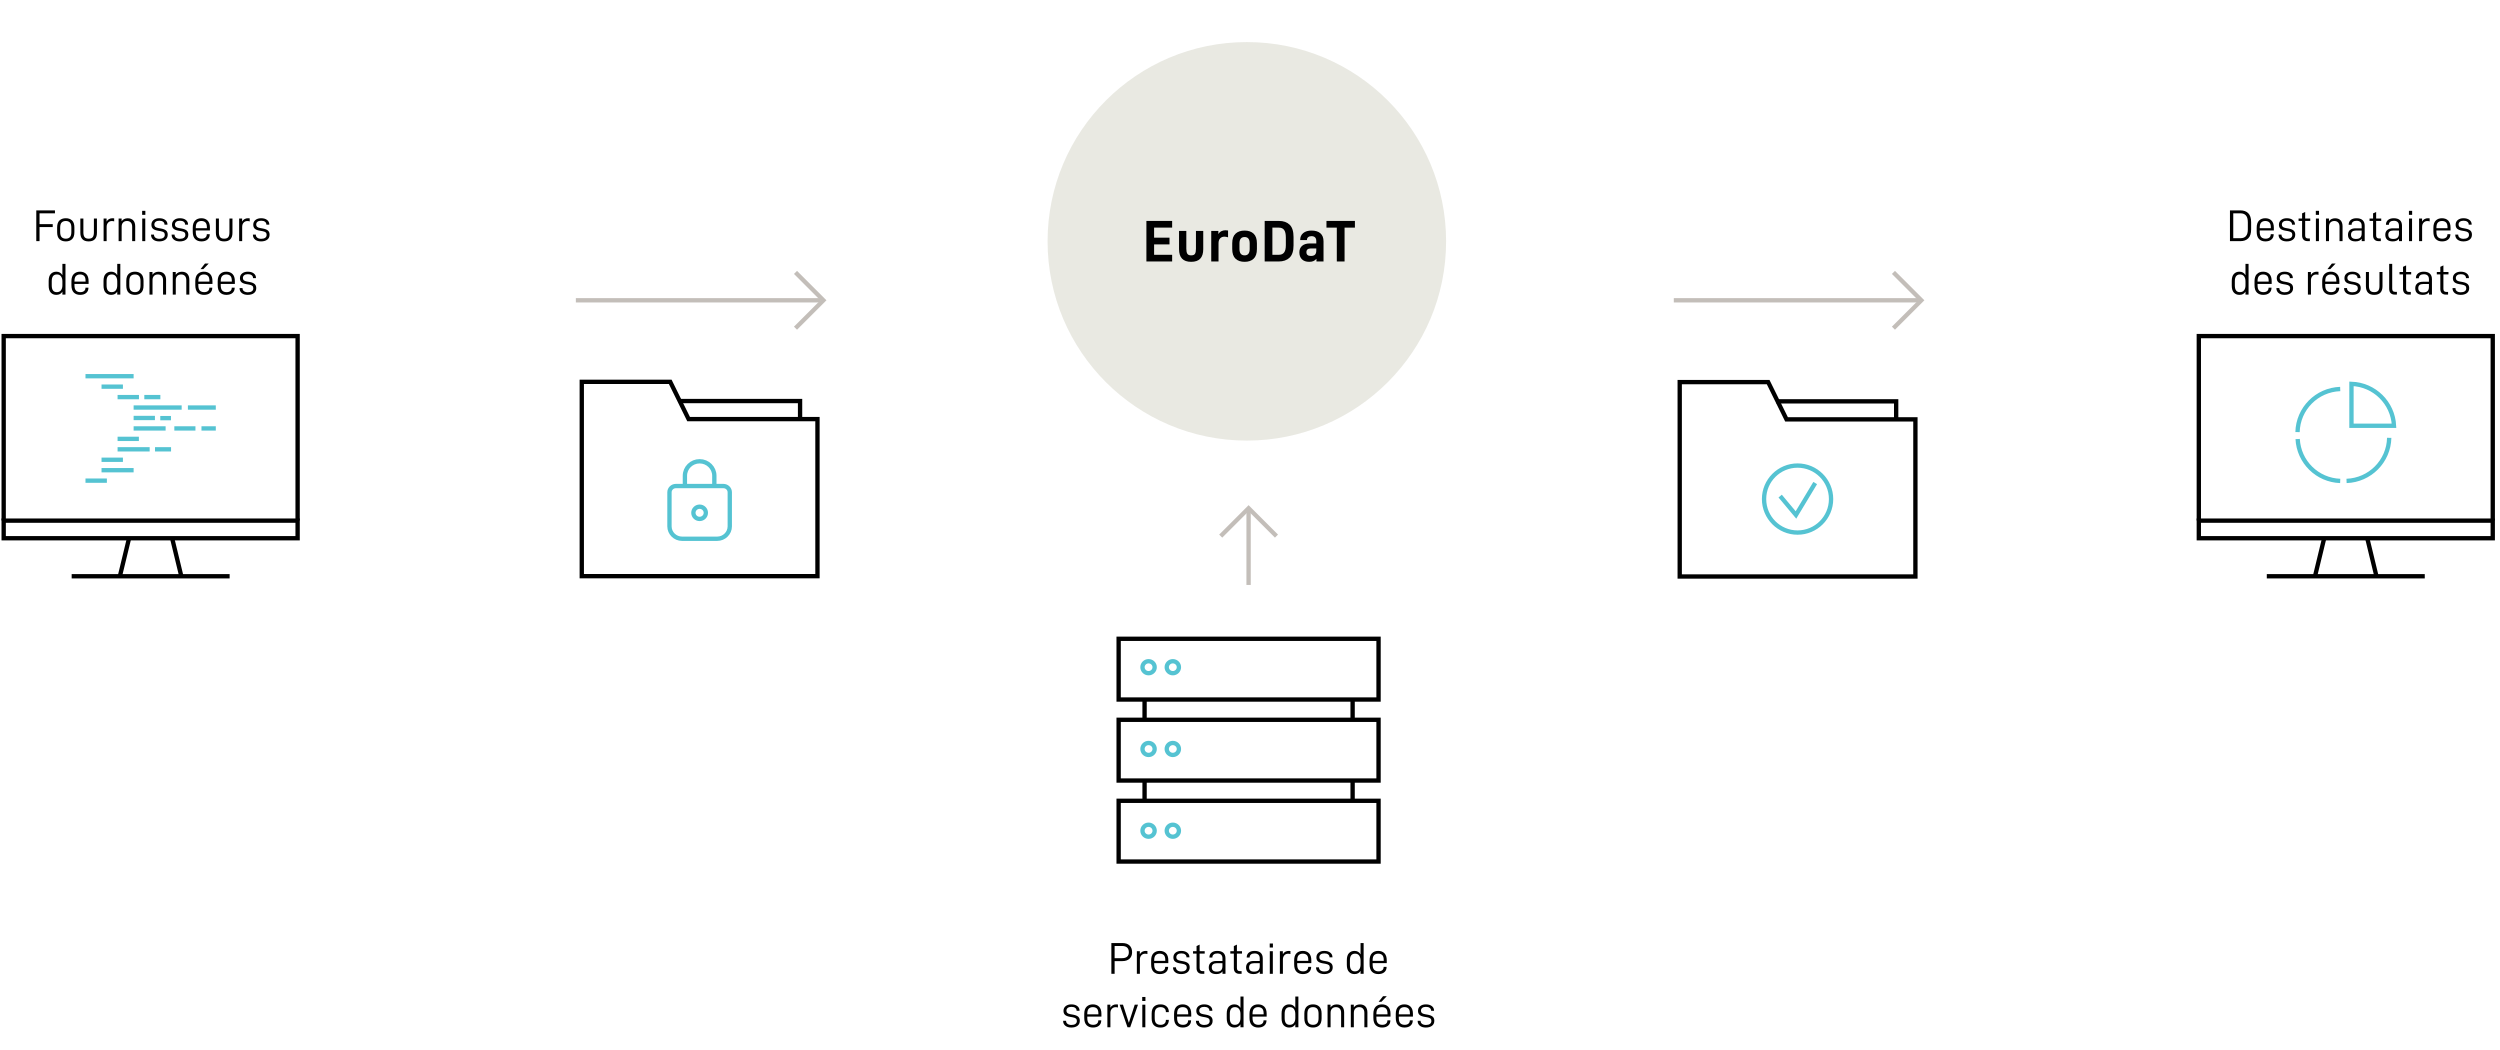 <?xml version="1.0" encoding="UTF-8"?>
<svg xmlns="http://www.w3.org/2000/svg" xmlns:xlink="http://www.w3.org/1999/xlink" version="1.1" id="Ebene_1" x="0px" y="0px" viewBox="0 0 1010 424" style="enable-background:new 0 0 1010 424;" xml:space="preserve">
<style type="text/css">
	.st0{fill:none;stroke:#000000;stroke-width:1.75;stroke-miterlimit:10;}
	.st1{fill:none;stroke:#00394F;stroke-width:1.75;stroke-miterlimit:10;}
	.st2{fill-rule:evenodd;clip-rule:evenodd;fill:none;stroke:#55C3D2;stroke-width:1.75;stroke-miterlimit:10;}
	.st3{fill:none;}
	.st4{fill:none;stroke:#55C3D2;stroke-width:1.75;stroke-miterlimit:10;}
	.st5{fill:none;stroke:#C3BEB9;stroke-width:1.75;stroke-miterlimit:10;}
	.st6{fill:#E9E9E2;}
</style>
<g>
	<g>
		<g>
			<g>
				<polyline class="st0" points="1.487,210.287 1.487,135.779 120.236,135.779 120.236,210.287     "></polyline>
				<rect x="1.487" y="210.339" class="st0" width="118.749" height="7.109"></rect>
				<line class="st0" x1="28.953" y1="232.81" x2="92.77" y2="232.81"></line>
				<line class="st0" x1="48.474" y1="232.613" x2="52.094" y2="217.634"></line>
				<line class="st0" x1="69.59" y1="217.634" x2="73.209" y2="232.613"></line>
			</g>
			<g>
				<g>
					<g>
						<path class="st1" d="M56.769,177.722"></path>
					</g>
				</g>
				<path class="st1" d="M59.867,171.62"></path>
			</g>
		</g>
		<g>
			<g>
				<line class="st2" x1="53.982" y1="151.988" x2="34.538" y2="151.988"></line>
				<line class="st2" x1="49.661" y1="156.207" x2="41.019" y2="156.207"></line>
				<line class="st2" x1="56.143" y1="160.427" x2="47.501" y2="160.427"></line>
				<line class="st2" x1="64.785" y1="160.427" x2="58.303" y2="160.427"></line>
				<line class="st2" x1="73.392" y1="164.646" x2="53.982" y2="164.646"></line>
				<line class="st2" x1="87.185" y1="164.646" x2="75.913" y2="164.646"></line>
				<line class="st2" x1="62.59" y1="168.866" x2="53.982" y2="168.866"></line>
				<line class="st2" x1="69.071" y1="168.924" x2="64.75" y2="168.924"></line>
				<line class="st2" x1="66.911" y1="173.085" x2="53.982" y2="173.085"></line>
				<line class="st2" x1="78.961" y1="173.085" x2="70.43" y2="173.085"></line>
				<line class="st2" x1="87.185" y1="173.085" x2="81.396" y2="173.085"></line>
				<line class="st2" x1="56.108" y1="177.304" x2="47.501" y2="177.304"></line>
				<line class="st2" x1="60.464" y1="181.524" x2="47.501" y2="181.524"></line>
				<line class="st2" x1="69.106" y1="181.524" x2="62.624" y2="181.524"></line>
				<line class="st2" x1="49.661" y1="185.743" x2="41.019" y2="185.743"></line>
				<line class="st2" x1="43.18" y1="194.182" x2="34.538" y2="194.182"></line>
				<line class="st2" x1="53.982" y1="189.962" x2="41.019" y2="189.962"></line>
			</g>
		</g>
	</g>
	<g>
		<rect x="2.862" y="85" class="st3" width="117.138" height="51"></rect>
		<path d="M15.974,90.542h5.33v1.188h-5.33v5.689h-1.314V84.996h7.544v1.188h-6.23V90.542z"></path>
		<path d="M23.083,93.783V91.91c0-1.296,0.318-2.245,0.954-2.845s1.488-0.9,2.557-0.9c1.044,0,1.882,0.3,2.512,0.9    c0.63,0.6,0.945,1.548,0.945,2.845v1.873c0,1.296-0.315,2.245-0.945,2.845c-0.63,0.6-1.467,0.9-2.512,0.9    c-1.068,0-1.92-0.297-2.557-0.891S23.083,95.091,23.083,93.783z M28.827,93.711v-1.729c0-0.997-0.201-1.696-0.604-2.098    c-0.402-0.402-0.945-0.604-1.629-0.604c-0.708,0-1.266,0.201-1.674,0.604c-0.408,0.402-0.612,1.101-0.612,2.098v1.729    c0,1.008,0.204,1.713,0.612,2.116c0.408,0.402,0.966,0.603,1.674,0.603c0.685,0,1.228-0.201,1.629-0.603    C28.625,95.424,28.827,94.719,28.827,93.711z"></path>
		<path d="M32.461,94.071v-5.78h1.224v5.618c0,0.84,0.162,1.471,0.486,1.891c0.324,0.42,0.87,0.63,1.638,0.63    c0.769,0,1.314-0.204,1.639-0.612s0.486-1.044,0.486-1.909v-5.618h1.224v5.78c0,1.117-0.279,1.972-0.837,2.566    c-0.558,0.594-1.401,0.891-2.529,0.891c-1.104,0-1.936-0.297-2.494-0.891S32.461,95.188,32.461,94.071z"></path>
		<path d="M43.063,88.291v1.225c0.252-0.456,0.585-0.795,1-1.018c0.414-0.222,0.879-0.333,1.396-0.333    c0.228,0,0.45,0.018,0.666,0.054v1.224c-0.288-0.096-0.6-0.144-0.937-0.144c-0.624,0-1.131,0.216-1.521,0.648    s-0.585,0.996-0.585,1.692v5.78h-1.224v-9.129H43.063z"></path>
		<path d="M49.129,88.291v1.117c0.264-0.408,0.609-0.714,1.036-0.918c0.426-0.204,0.903-0.306,1.431-0.306    c0.972,0,1.72,0.285,2.242,0.855c0.522,0.57,0.783,1.365,0.783,2.386v5.996h-1.224v-5.816c0-0.756-0.186-1.332-0.559-1.729    c-0.372-0.396-0.888-0.594-1.548-0.594c-0.648,0-1.167,0.201-1.557,0.604c-0.39,0.402-0.585,0.975-0.585,1.719v5.816h-1.224    v-9.129H49.129z"></path>
		<path d="M58.723,85.176v1.621h-1.296v-1.621H58.723z M58.687,88.291v9.129h-1.224v-9.129H58.687z"></path>
		<path d="M61.026,94.863v-0.072h1.188v0.054c0,0.504,0.195,0.903,0.585,1.197s0.916,0.441,1.576,0.441    c0.684,0,1.221-0.138,1.611-0.414c0.39-0.276,0.585-0.672,0.585-1.188c0-0.457-0.135-0.792-0.405-1.008    c-0.27-0.216-0.705-0.378-1.306-0.486l-1.134-0.198c-0.888-0.156-1.536-0.42-1.944-0.792s-0.612-0.912-0.612-1.621    c0-0.792,0.294-1.425,0.882-1.899s1.351-0.711,2.287-0.711c1.008,0,1.812,0.231,2.413,0.693c0.601,0.462,0.9,1.065,0.9,1.81v0.108    h-1.188v-0.054c0-0.48-0.186-0.858-0.558-1.134c-0.372-0.276-0.882-0.414-1.53-0.414c-0.636,0-1.131,0.138-1.485,0.414    c-0.354,0.276-0.531,0.654-0.531,1.134c0,0.396,0.126,0.706,0.378,0.928c0.252,0.222,0.654,0.381,1.207,0.477l1.188,0.216    c0.9,0.168,1.563,0.441,1.989,0.819c0.426,0.378,0.639,0.927,0.639,1.647c0,0.864-0.312,1.534-0.936,2.008    s-1.458,0.711-2.503,0.711c-0.996,0-1.794-0.24-2.395-0.72C61.327,96.328,61.026,95.679,61.026,94.863z"></path>
		<path d="M69.342,94.863v-0.072h1.188v0.054c0,0.504,0.195,0.903,0.585,1.197s0.916,0.441,1.576,0.441    c0.684,0,1.221-0.138,1.611-0.414c0.39-0.276,0.585-0.672,0.585-1.188c0-0.457-0.135-0.792-0.405-1.008    c-0.27-0.216-0.705-0.378-1.305-0.486l-1.135-0.198c-0.888-0.156-1.536-0.42-1.944-0.792s-0.612-0.912-0.612-1.621    c0-0.792,0.294-1.425,0.882-1.899s1.351-0.711,2.287-0.711c1.008,0,1.812,0.231,2.413,0.693c0.601,0.462,0.9,1.065,0.9,1.81v0.108    H74.78v-0.054c0-0.48-0.186-0.858-0.558-1.134c-0.372-0.276-0.882-0.414-1.53-0.414c-0.636,0-1.131,0.138-1.485,0.414    c-0.354,0.276-0.531,0.654-0.531,1.134c0,0.396,0.126,0.706,0.378,0.928c0.252,0.222,0.654,0.381,1.207,0.477l1.188,0.216    c0.9,0.168,1.563,0.441,1.989,0.819c0.426,0.378,0.639,0.927,0.639,1.647c0,0.864-0.312,1.534-0.936,2.008    s-1.458,0.711-2.503,0.711c-0.996,0-1.794-0.24-2.395-0.72C69.643,96.328,69.342,95.679,69.342,94.863z"></path>
		<path d="M79.099,93.639c0,1.032,0.21,1.756,0.63,2.17c0.42,0.414,1.002,0.621,1.747,0.621c0.648,0,1.155-0.156,1.521-0.468    c0.366-0.312,0.549-0.744,0.549-1.296v-0.054h1.188v0.09c0,0.852-0.297,1.537-0.891,2.053s-1.414,0.774-2.458,0.774    c-1.068,0-1.92-0.318-2.557-0.954s-0.954-1.626-0.954-2.971v-1.584c0-1.309,0.318-2.278,0.954-2.908    c0.636-0.63,1.477-0.945,2.521-0.945c1.044,0,1.881,0.315,2.512,0.945c0.63,0.63,0.945,1.6,0.945,2.908v1.08h-5.708V93.639z     M79.099,91.982v0.198h4.483v-0.324c0-0.948-0.198-1.615-0.594-1.999c-0.396-0.384-0.942-0.576-1.638-0.576    c-0.685,0-1.23,0.201-1.639,0.604C79.303,90.287,79.099,90.986,79.099,91.982z"></path>
		<path d="M87.216,94.071v-5.78h1.224v5.618c0,0.84,0.162,1.471,0.486,1.891c0.324,0.42,0.87,0.63,1.638,0.63    c0.769,0,1.314-0.204,1.639-0.612s0.486-1.044,0.486-1.909v-5.618h1.224v5.78c0,1.117-0.279,1.972-0.837,2.566    c-0.558,0.594-1.401,0.891-2.53,0.891c-1.104,0-1.936-0.297-2.494-0.891S87.216,95.188,87.216,94.071z"></path>
		<path d="M97.818,88.291v1.225c0.252-0.456,0.585-0.795,1-1.018c0.414-0.222,0.879-0.333,1.396-0.333    c0.228,0,0.45,0.018,0.666,0.054v1.224c-0.288-0.096-0.6-0.144-0.936-0.144c-0.625,0-1.131,0.216-1.521,0.648    s-0.585,0.996-0.585,1.692v5.78h-1.224v-9.129H97.818z"></path>
		<path d="M102.174,94.863v-0.072h1.188v0.054c0,0.504,0.195,0.903,0.585,1.197s0.916,0.441,1.576,0.441    c0.684,0,1.221-0.138,1.611-0.414c0.39-0.276,0.585-0.672,0.585-1.188c0-0.457-0.135-0.792-0.405-1.008    c-0.27-0.216-0.705-0.378-1.306-0.486l-1.134-0.198c-0.888-0.156-1.536-0.42-1.944-0.792s-0.612-0.912-0.612-1.621    c0-0.792,0.294-1.425,0.882-1.899s1.351-0.711,2.287-0.711c1.008,0,1.812,0.231,2.413,0.693c0.601,0.462,0.9,1.065,0.9,1.81v0.108    h-1.188v-0.054c0-0.48-0.186-0.858-0.558-1.134c-0.372-0.276-0.882-0.414-1.53-0.414c-0.636,0-1.131,0.138-1.485,0.414    c-0.354,0.276-0.531,0.654-0.531,1.134c0,0.396,0.126,0.706,0.378,0.928c0.252,0.222,0.654,0.381,1.207,0.477l1.188,0.216    c0.9,0.168,1.563,0.441,1.989,0.819c0.426,0.378,0.639,0.927,0.639,1.647c0,0.864-0.312,1.534-0.936,2.008    s-1.458,0.711-2.503,0.711c-0.996,0-1.794-0.24-2.395-0.72C102.474,96.328,102.174,95.679,102.174,94.863z"></path>
		<path d="M19.663,115.382v-1.873c0-1.284,0.288-2.229,0.864-2.836c0.576-0.606,1.32-0.909,2.232-0.909    c1.104,0,1.92,0.468,2.449,1.404v-4.573h1.243v12.424h-1.243v-1.207c-0.24,0.432-0.567,0.759-0.981,0.981    c-0.414,0.222-0.909,0.333-1.485,0.333c-0.9,0-1.638-0.303-2.214-0.909C19.951,117.612,19.663,116.667,19.663,115.382z     M25.208,115.292v-1.603c0-0.852-0.186-1.534-0.558-2.043c-0.372-0.51-0.924-0.766-1.656-0.766c-1.393,0-2.089,0.9-2.089,2.701    v1.729c0,1.812,0.672,2.719,2.017,2.719c0.756,0,1.326-0.252,1.71-0.756C25.017,116.769,25.208,116.109,25.208,115.292z"></path>
		<path d="M30.085,115.238c0,1.032,0.21,1.756,0.63,2.17c0.42,0.414,1.002,0.621,1.747,0.621c0.648,0,1.155-0.156,1.521-0.468    c0.366-0.312,0.549-0.744,0.549-1.296v-0.054h1.188v0.09c0,0.852-0.297,1.537-0.891,2.053s-1.414,0.774-2.458,0.774    c-1.068,0-1.92-0.318-2.557-0.954s-0.954-1.626-0.954-2.971v-1.584c0-1.309,0.318-2.278,0.954-2.908    c0.636-0.63,1.477-0.945,2.521-0.945c1.044,0,1.881,0.315,2.512,0.945c0.63,0.63,0.945,1.6,0.945,2.908v1.08h-5.708V115.238z     M30.085,113.582v0.198h4.483v-0.324c0-0.948-0.198-1.615-0.594-1.999c-0.396-0.384-0.942-0.576-1.638-0.576    c-0.685,0-1.23,0.201-1.639,0.604C30.289,111.886,30.085,112.585,30.085,113.582z"></path>
		<path d="M41.82,115.382v-1.873c0-1.284,0.288-2.229,0.864-2.836c0.576-0.606,1.32-0.909,2.232-0.909    c1.104,0,1.92,0.468,2.449,1.404v-4.573h1.243v12.424h-1.243v-1.207c-0.24,0.432-0.567,0.759-0.981,0.981    c-0.414,0.222-0.909,0.333-1.485,0.333c-0.9,0-1.638-0.303-2.214-0.909C42.108,117.612,41.82,116.667,41.82,115.382z     M47.366,115.292v-1.603c0-0.852-0.186-1.534-0.558-2.043c-0.372-0.51-0.924-0.766-1.656-0.766c-1.393,0-2.089,0.9-2.089,2.701    v1.729c0,1.812,0.672,2.719,2.017,2.719c0.756,0,1.326-0.252,1.71-0.756C47.174,116.769,47.366,116.109,47.366,115.292z"></path>
		<path d="M51.018,115.382v-1.873c0-1.296,0.318-2.245,0.954-2.845s1.488-0.9,2.557-0.9c1.044,0,1.882,0.3,2.512,0.9    c0.63,0.6,0.945,1.548,0.945,2.845v1.873c0,1.296-0.315,2.245-0.945,2.845c-0.63,0.6-1.467,0.9-2.512,0.9    c-1.068,0-1.92-0.297-2.557-0.891S51.018,116.691,51.018,115.382z M56.762,115.311v-1.729c0-0.997-0.201-1.696-0.604-2.098    c-0.402-0.402-0.945-0.604-1.629-0.604c-0.708,0-1.266,0.201-1.674,0.604c-0.408,0.402-0.612,1.101-0.612,2.098v1.729    c0,1.008,0.204,1.713,0.612,2.116c0.408,0.402,0.966,0.603,1.674,0.603c0.684,0,1.228-0.201,1.629-0.603    C56.561,117.024,56.762,116.319,56.762,115.311z"></path>
		<path d="M61.602,109.891v1.117c0.264-0.408,0.609-0.714,1.036-0.918c0.426-0.204,0.903-0.306,1.431-0.306    c0.972,0,1.72,0.285,2.242,0.855c0.522,0.57,0.783,1.365,0.783,2.386v5.996H65.87v-5.816c0-0.756-0.186-1.332-0.558-1.729    c-0.373-0.396-0.889-0.594-1.549-0.594c-0.648,0-1.167,0.201-1.557,0.604c-0.39,0.402-0.585,0.975-0.585,1.719v5.816h-1.224    v-9.129H61.602z"></path>
		<path d="M70.998,109.891v1.117c0.264-0.408,0.609-0.714,1.036-0.918c0.426-0.204,0.903-0.306,1.431-0.306    c0.972,0,1.72,0.285,2.242,0.855c0.522,0.57,0.783,1.365,0.783,2.386v5.996h-1.224v-5.816c0-0.756-0.186-1.332-0.559-1.729    c-0.372-0.396-0.888-0.594-1.548-0.594c-0.648,0-1.167,0.201-1.557,0.604c-0.39,0.402-0.585,0.975-0.585,1.719v5.816h-1.224    v-9.129H70.998z"></path>
		<path d="M80.124,115.238c0,1.032,0.21,1.756,0.63,2.17c0.42,0.414,1.002,0.621,1.747,0.621c0.648,0,1.155-0.156,1.521-0.468    c0.366-0.312,0.549-0.744,0.549-1.296v-0.054h1.188v0.09c0,0.852-0.297,1.537-0.891,2.053s-1.414,0.774-2.458,0.774    c-1.068,0-1.92-0.318-2.557-0.954s-0.954-1.626-0.954-2.971v-1.584c0-1.309,0.318-2.278,0.954-2.908    c0.636-0.63,1.477-0.945,2.521-0.945c1.044,0,1.881,0.315,2.512,0.945c0.63,0.63,0.945,1.6,0.945,2.908v1.08h-5.708V115.238z     M80.124,113.582v0.198h4.483v-0.324c0-0.948-0.198-1.615-0.594-1.999c-0.396-0.384-0.942-0.576-1.638-0.576    c-0.685,0-1.23,0.201-1.639,0.604C80.328,111.886,80.124,112.585,80.124,113.582z M84.319,106.47l-2.161,2.251h-1.134l1.782-2.251    H84.319z"></path>
		<path d="M89.178,115.238c0,1.032,0.21,1.756,0.63,2.17c0.42,0.414,1.002,0.621,1.747,0.621c0.648,0,1.155-0.156,1.521-0.468    c0.366-0.312,0.549-0.744,0.549-1.296v-0.054h1.188v0.09c0,0.852-0.297,1.537-0.891,2.053s-1.414,0.774-2.458,0.774    c-1.068,0-1.92-0.318-2.557-0.954s-0.954-1.626-0.954-2.971v-1.584c0-1.309,0.318-2.278,0.954-2.908    c0.636-0.63,1.477-0.945,2.521-0.945c1.044,0,1.881,0.315,2.512,0.945c0.63,0.63,0.945,1.6,0.945,2.908v1.08h-5.708V115.238z     M89.178,113.582v0.198h4.483v-0.324c0-0.948-0.198-1.615-0.594-1.999c-0.396-0.384-0.942-0.576-1.638-0.576    c-0.685,0-1.23,0.201-1.639,0.604C89.382,111.886,89.178,112.585,89.178,113.582z"></path>
		<path d="M96.791,116.463v-0.072h1.188v0.054c0,0.504,0.195,0.903,0.585,1.197s0.916,0.441,1.576,0.441    c0.684,0,1.221-0.138,1.611-0.414c0.39-0.276,0.585-0.672,0.585-1.188c0-0.457-0.135-0.792-0.405-1.008    c-0.27-0.216-0.705-0.378-1.306-0.486l-1.134-0.198c-0.888-0.156-1.536-0.42-1.944-0.792s-0.612-0.912-0.612-1.621    c0-0.792,0.294-1.425,0.882-1.899s1.351-0.711,2.287-0.711c1.008,0,1.812,0.231,2.413,0.693c0.601,0.462,0.9,1.065,0.9,1.81v0.108    h-1.188v-0.054c0-0.48-0.186-0.858-0.558-1.134c-0.372-0.276-0.882-0.414-1.53-0.414c-0.636,0-1.131,0.138-1.485,0.414    c-0.354,0.276-0.531,0.654-0.531,1.134c0,0.396,0.126,0.706,0.378,0.928c0.252,0.222,0.654,0.381,1.207,0.477l1.188,0.216    c0.9,0.168,1.563,0.441,1.989,0.819c0.426,0.378,0.639,0.927,0.639,1.647c0,0.864-0.312,1.534-0.936,2.008    s-1.458,0.711-2.503,0.711c-0.996,0-1.794-0.24-2.395-0.72C97.091,117.927,96.791,117.279,96.791,116.463z"></path>
	</g>
	<g>
		<rect x="890.862" y="85" class="st3" width="117.138" height="51"></rect>
		<path d="M905.153,84.996c1.32,0,2.368,0.381,3.142,1.144c0.774,0.762,1.162,1.965,1.162,3.61v2.917    c0,1.645-0.388,2.848-1.162,3.61c-0.773,0.762-1.821,1.144-3.142,1.144h-4.249V84.996H905.153z M908.124,92.738v-2.935    c0-1.26-0.255-2.179-0.765-2.755c-0.511-0.576-1.24-0.864-2.188-0.864h-2.935v10.047h2.935    C907.14,96.231,908.124,95.067,908.124,92.738z"></path>
		<path d="M912.928,93.639c0,1.032,0.21,1.756,0.631,2.17c0.42,0.414,1.002,0.621,1.746,0.621c0.648,0,1.155-0.156,1.521-0.468    s0.549-0.744,0.549-1.296v-0.054h1.188v0.09c0,0.852-0.297,1.537-0.891,2.053c-0.595,0.516-1.414,0.774-2.458,0.774    c-1.068,0-1.921-0.318-2.557-0.954c-0.637-0.636-0.954-1.626-0.954-2.971v-1.584c0-1.309,0.317-2.278,0.954-2.908    c0.636-0.63,1.477-0.945,2.521-0.945s1.882,0.315,2.512,0.945c0.63,0.63,0.945,1.6,0.945,2.908v1.08h-5.708V93.639z     M912.928,91.982v0.198h4.483v-0.324c0-0.948-0.198-1.615-0.594-1.999c-0.396-0.384-0.942-0.576-1.639-0.576    c-0.685,0-1.23,0.201-1.639,0.604C913.132,90.287,912.928,90.986,912.928,91.982z"></path>
		<path d="M920.541,94.863v-0.072h1.188v0.054c0,0.504,0.195,0.903,0.585,1.197c0.391,0.294,0.916,0.441,1.576,0.441    c0.684,0,1.221-0.138,1.611-0.414c0.39-0.276,0.585-0.672,0.585-1.188c0-0.457-0.135-0.792-0.405-1.008    c-0.27-0.216-0.705-0.378-1.306-0.486l-1.134-0.198c-0.889-0.156-1.536-0.42-1.944-0.792s-0.612-0.912-0.612-1.621    c0-0.792,0.294-1.425,0.882-1.899c0.589-0.474,1.351-0.711,2.287-0.711c1.008,0,1.812,0.231,2.412,0.693    c0.601,0.462,0.9,1.065,0.9,1.81v0.108h-1.188v-0.054c0-0.48-0.186-0.858-0.558-1.134c-0.372-0.276-0.883-0.414-1.53-0.414    c-0.637,0-1.132,0.138-1.485,0.414c-0.354,0.276-0.531,0.654-0.531,1.134c0,0.396,0.126,0.706,0.378,0.928    c0.252,0.222,0.654,0.381,1.206,0.477l1.188,0.216c0.9,0.168,1.563,0.441,1.989,0.819c0.427,0.378,0.64,0.927,0.64,1.647    c0,0.864-0.312,1.534-0.937,2.008s-1.458,0.711-2.503,0.711c-0.996,0-1.794-0.24-2.395-0.72    C920.842,96.328,920.541,95.679,920.541,94.863z"></path>
		<path d="M931.288,95.097c0,0.828,0.39,1.243,1.17,1.243h0.721v1.08h-0.919c-0.695,0-1.239-0.201-1.629-0.603    c-0.391-0.402-0.585-0.958-0.585-1.666v-5.888h-1.423v-0.973h1.423v-2.088l1.242-0.576v2.665h2.053v0.973h-2.053V95.097z"></path>
		<path d="M936.886,85.176v1.621h-1.296v-1.621H936.886z M936.85,88.291v9.129h-1.224v-9.129H936.85z"></path>
		<path d="M940.899,88.291v1.117c0.265-0.408,0.609-0.714,1.036-0.918c0.426-0.204,0.902-0.306,1.431-0.306    c0.973,0,1.72,0.285,2.242,0.855c0.521,0.57,0.783,1.365,0.783,2.386v5.996h-1.225v-5.816c0-0.756-0.186-1.332-0.559-1.729    c-0.372-0.396-0.888-0.594-1.548-0.594c-0.648,0-1.167,0.201-1.558,0.604c-0.39,0.402-0.585,0.975-0.585,1.719v5.816h-1.225    v-9.129H940.899z"></path>
		<path d="M955.337,91.208v6.212h-1.206v-0.972c-0.276,0.372-0.618,0.645-1.026,0.819c-0.408,0.174-0.906,0.261-1.494,0.261    c-0.961,0-1.705-0.228-2.232-0.684c-0.528-0.456-0.793-1.123-0.793-1.999c0-0.816,0.268-1.456,0.802-1.917    c0.534-0.462,1.287-0.693,2.26-0.693h2.467V91.19c0-0.66-0.181-1.158-0.541-1.494c-0.359-0.336-0.87-0.504-1.53-0.504    c-0.624,0-1.113,0.141-1.467,0.423c-0.354,0.282-0.531,0.669-0.531,1.161v0.054h-1.188v-0.09c0-0.78,0.282-1.404,0.846-1.873    c0.564-0.468,1.339-0.702,2.323-0.702c1.068,0,1.888,0.258,2.458,0.774C955.052,89.456,955.337,90.212,955.337,91.208z     M954.113,94.323v-1.188h-2.287c-1.345,0-2.017,0.564-2.017,1.692c0,1.14,0.666,1.71,1.999,1.71c0.804,0,1.389-0.183,1.755-0.549    C953.93,95.623,954.113,95.067,954.113,94.323z"></path>
		<path d="M959.962,95.097c0,0.828,0.39,1.243,1.17,1.243h0.721v1.08h-0.919c-0.695,0-1.239-0.201-1.629-0.603    c-0.391-0.402-0.585-0.958-0.585-1.666v-5.888h-1.423v-0.973h1.423v-2.088l1.242-0.576v2.665h2.053v0.973h-2.053V95.097z"></path>
		<path d="M970.403,91.208v6.212h-1.206v-0.972c-0.276,0.372-0.618,0.645-1.026,0.819c-0.408,0.174-0.906,0.261-1.495,0.261    c-0.96,0-1.704-0.228-2.232-0.684s-0.792-1.123-0.792-1.999c0-0.816,0.267-1.456,0.801-1.917c0.534-0.462,1.288-0.693,2.26-0.693    h2.467V91.19c0-0.66-0.18-1.158-0.54-1.494c-0.36-0.336-0.87-0.504-1.53-0.504c-0.624,0-1.113,0.141-1.468,0.423    c-0.354,0.282-0.531,0.669-0.531,1.161v0.054h-1.188v-0.09c0-0.78,0.282-1.404,0.847-1.873c0.564-0.468,1.338-0.702,2.322-0.702    c1.068,0,1.888,0.258,2.458,0.774S970.403,90.212,970.403,91.208z M969.179,94.323v-1.188h-2.286    c-1.345,0-2.017,0.564-2.017,1.692c0,1.14,0.666,1.71,1.998,1.71c0.805,0,1.39-0.183,1.756-0.549    C968.996,95.623,969.179,95.067,969.179,94.323z"></path>
		<path d="M974.506,85.176v1.621h-1.297v-1.621H974.506z M974.47,88.291v9.129h-1.225v-9.129H974.47z"></path>
		<path d="M978.52,88.291v1.225c0.252-0.456,0.585-0.795,0.999-1.018c0.414-0.222,0.88-0.333,1.396-0.333    c0.229,0,0.45,0.018,0.666,0.054v1.224c-0.288-0.096-0.6-0.144-0.937-0.144c-0.624,0-1.131,0.216-1.521,0.648    c-0.391,0.432-0.586,0.996-0.586,1.692v5.78h-1.224v-9.129H978.52z"></path>
		<path d="M984.315,93.639c0,1.032,0.21,1.756,0.63,2.17s1.002,0.621,1.747,0.621c0.647,0,1.155-0.156,1.521-0.468    c0.365-0.312,0.549-0.744,0.549-1.296v-0.054h1.188v0.09c0,0.852-0.297,1.537-0.892,2.053c-0.594,0.516-1.413,0.774-2.458,0.774    c-1.068,0-1.92-0.318-2.557-0.954c-0.636-0.636-0.954-1.626-0.954-2.971v-1.584c0-1.309,0.318-2.278,0.954-2.908    c0.637-0.63,1.477-0.945,2.521-0.945c1.045,0,1.882,0.315,2.513,0.945c0.63,0.63,0.944,1.6,0.944,2.908v1.08h-5.707V93.639z     M984.315,91.982v0.198h4.483v-0.324c0-0.948-0.198-1.615-0.595-1.999c-0.396-0.384-0.942-0.576-1.639-0.576    c-0.684,0-1.229,0.201-1.638,0.604C984.52,90.287,984.315,90.986,984.315,91.982z"></path>
		<path d="M991.929,94.863v-0.072h1.188v0.054c0,0.504,0.194,0.903,0.585,1.197c0.39,0.294,0.915,0.441,1.575,0.441    c0.685,0,1.222-0.138,1.611-0.414c0.391-0.276,0.586-0.672,0.586-1.188c0-0.457-0.136-0.792-0.405-1.008    c-0.271-0.216-0.705-0.378-1.306-0.486l-1.135-0.198c-0.888-0.156-1.536-0.42-1.944-0.792s-0.612-0.912-0.612-1.621    c0-0.792,0.294-1.425,0.883-1.899c0.588-0.474,1.351-0.711,2.286-0.711c1.009,0,1.812,0.231,2.413,0.693    c0.601,0.462,0.9,1.065,0.9,1.81v0.108h-1.188v-0.054c0-0.48-0.187-0.858-0.559-1.134c-0.372-0.276-0.882-0.414-1.53-0.414    c-0.636,0-1.131,0.138-1.485,0.414c-0.354,0.276-0.531,0.654-0.531,1.134c0,0.396,0.126,0.706,0.378,0.928    c0.252,0.222,0.654,0.381,1.207,0.477l1.188,0.216c0.899,0.168,1.563,0.441,1.989,0.819s0.639,0.927,0.639,1.647    c0,0.864-0.312,1.534-0.936,2.008s-1.459,0.711-2.503,0.711c-0.996,0-1.795-0.24-2.395-0.72    C992.229,96.328,991.929,95.679,991.929,94.863z"></path>
		<path d="M901.634,115.382v-1.873c0-1.284,0.288-2.229,0.864-2.836c0.576-0.606,1.32-0.909,2.232-0.909    c1.104,0,1.92,0.468,2.448,1.404v-4.573h1.242v12.424h-1.242v-1.207c-0.24,0.432-0.566,0.759-0.981,0.981    c-0.414,0.222-0.909,0.333-1.485,0.333c-0.9,0-1.638-0.303-2.214-0.909C901.922,117.612,901.634,116.667,901.634,115.382z     M907.179,115.292v-1.603c0-0.852-0.186-1.534-0.558-2.043c-0.372-0.51-0.925-0.766-1.657-0.766c-1.392,0-2.088,0.9-2.088,2.701    v1.729c0,1.812,0.672,2.719,2.017,2.719c0.756,0,1.326-0.252,1.71-0.756C906.987,116.769,907.179,116.109,907.179,115.292z"></path>
		<path d="M912.056,115.238c0,1.032,0.21,1.756,0.63,2.17s1.002,0.621,1.747,0.621c0.647,0,1.155-0.156,1.521-0.468    c0.365-0.312,0.549-0.744,0.549-1.296v-0.054h1.188v0.09c0,0.852-0.297,1.537-0.892,2.053c-0.594,0.516-1.413,0.774-2.458,0.774    c-1.068,0-1.92-0.318-2.557-0.954c-0.636-0.636-0.954-1.626-0.954-2.971v-1.584c0-1.309,0.318-2.278,0.954-2.908    c0.637-0.63,1.477-0.945,2.521-0.945c1.045,0,1.882,0.315,2.513,0.945c0.63,0.63,0.944,1.6,0.944,2.908v1.08h-5.707V115.238z     M912.056,113.582v0.198h4.483v-0.324c0-0.948-0.198-1.615-0.595-1.999c-0.396-0.384-0.942-0.576-1.639-0.576    c-0.684,0-1.229,0.201-1.638,0.604C912.26,111.886,912.056,112.585,912.056,113.582z"></path>
		<path d="M919.669,116.463v-0.072h1.188v0.054c0,0.504,0.194,0.903,0.585,1.197c0.39,0.294,0.915,0.441,1.575,0.441    c0.685,0,1.222-0.138,1.611-0.414c0.391-0.276,0.586-0.672,0.586-1.188c0-0.457-0.136-0.792-0.405-1.008    c-0.271-0.216-0.705-0.378-1.306-0.486l-1.135-0.198c-0.888-0.156-1.536-0.42-1.944-0.792s-0.612-0.912-0.612-1.621    c0-0.792,0.294-1.425,0.883-1.899c0.588-0.474,1.351-0.711,2.286-0.711c1.009,0,1.812,0.231,2.413,0.693    c0.601,0.462,0.9,1.065,0.9,1.81v0.108h-1.188v-0.054c0-0.48-0.187-0.858-0.559-1.134c-0.372-0.276-0.882-0.414-1.53-0.414    c-0.636,0-1.131,0.138-1.485,0.414c-0.354,0.276-0.531,0.654-0.531,1.134c0,0.396,0.126,0.706,0.378,0.928    c0.252,0.222,0.654,0.381,1.207,0.477l1.188,0.216c0.899,0.168,1.563,0.441,1.989,0.819s0.639,0.927,0.639,1.647    c0,0.864-0.312,1.534-0.936,2.008s-1.459,0.711-2.503,0.711c-0.996,0-1.795-0.24-2.395-0.72    C919.969,117.927,919.669,117.279,919.669,116.463z"></path>
		<path d="M933.601,109.891v1.225c0.252-0.456,0.586-0.795,1-1.018c0.414-0.222,0.879-0.333,1.396-0.333    c0.228,0,0.449,0.018,0.666,0.054v1.224c-0.288-0.096-0.601-0.144-0.937-0.144c-0.624,0-1.131,0.216-1.521,0.648    c-0.39,0.432-0.585,0.996-0.585,1.692v5.78h-1.225v-9.129H933.601z"></path>
		<path d="M939.396,115.238c0,1.032,0.21,1.756,0.631,2.17c0.42,0.414,1.002,0.621,1.746,0.621c0.648,0,1.155-0.156,1.521-0.468    s0.549-0.744,0.549-1.296v-0.054h1.188v0.09c0,0.852-0.297,1.537-0.891,2.053c-0.595,0.516-1.414,0.774-2.458,0.774    c-1.068,0-1.921-0.318-2.557-0.954c-0.637-0.636-0.954-1.626-0.954-2.971v-1.584c0-1.309,0.317-2.278,0.954-2.908    c0.636-0.63,1.477-0.945,2.521-0.945s1.882,0.315,2.512,0.945c0.63,0.63,0.945,1.6,0.945,2.908v1.08h-5.708V115.238z     M939.396,113.582v0.198h4.483v-0.324c0-0.948-0.198-1.615-0.594-1.999c-0.396-0.384-0.942-0.576-1.639-0.576    c-0.685,0-1.23,0.201-1.639,0.604C939.601,111.886,939.396,112.585,939.396,113.582z M943.592,106.47l-2.16,2.251h-1.135    l1.782-2.251H943.592z"></path>
		<path d="M947.01,116.463v-0.072h1.188v0.054c0,0.504,0.195,0.903,0.585,1.197c0.391,0.294,0.916,0.441,1.576,0.441    c0.684,0,1.221-0.138,1.611-0.414c0.39-0.276,0.585-0.672,0.585-1.188c0-0.457-0.135-0.792-0.405-1.008    c-0.27-0.216-0.705-0.378-1.306-0.486l-1.134-0.198c-0.889-0.156-1.536-0.42-1.944-0.792s-0.612-0.912-0.612-1.621    c0-0.792,0.294-1.425,0.882-1.899c0.589-0.474,1.351-0.711,2.287-0.711c1.008,0,1.812,0.231,2.412,0.693    c0.601,0.462,0.9,1.065,0.9,1.81v0.108h-1.188v-0.054c0-0.48-0.186-0.858-0.558-1.134c-0.372-0.276-0.883-0.414-1.53-0.414    c-0.637,0-1.132,0.138-1.485,0.414c-0.354,0.276-0.531,0.654-0.531,1.134c0,0.396,0.126,0.706,0.378,0.928    c0.252,0.222,0.654,0.381,1.206,0.477l1.188,0.216c0.9,0.168,1.563,0.441,1.989,0.819c0.427,0.378,0.64,0.927,0.64,1.647    c0,0.864-0.312,1.534-0.937,2.008s-1.458,0.711-2.503,0.711c-0.996,0-1.794-0.24-2.395-0.72    C947.311,117.927,947.01,117.279,947.01,116.463z"></path>
		<path d="M955.83,115.67v-5.78h1.225v5.618c0,0.84,0.162,1.471,0.486,1.891c0.323,0.42,0.87,0.63,1.638,0.63    c0.769,0,1.314-0.204,1.639-0.612s0.486-1.044,0.486-1.909v-5.618h1.225v5.78c0,1.117-0.279,1.972-0.838,2.566    c-0.558,0.594-1.401,0.891-2.529,0.891c-1.104,0-1.936-0.297-2.494-0.891C956.109,117.642,955.83,116.787,955.83,115.67z"></path>
		<path d="M965.227,116.625v-10.029h1.224v9.957c0,0.468,0.09,0.811,0.271,1.026c0.18,0.216,0.474,0.324,0.882,0.324h0.738v1.116    h-0.864c-0.732,0-1.29-0.204-1.674-0.612C965.418,117.999,965.227,117.405,965.227,116.625z"></path>
		<path d="M972.066,116.697c0,0.828,0.391,1.243,1.171,1.243h0.72v1.08h-0.918c-0.696,0-1.239-0.201-1.63-0.603    c-0.39-0.402-0.585-0.958-0.585-1.666v-5.888h-1.422v-0.973h1.422v-2.088l1.242-0.576v2.665h2.053v0.973h-2.053V116.697z"></path>
		<path d="M982.508,112.808v6.212h-1.206v-0.972c-0.276,0.372-0.618,0.645-1.026,0.819c-0.408,0.174-0.906,0.261-1.494,0.261    c-0.961,0-1.705-0.228-2.232-0.684c-0.528-0.456-0.793-1.123-0.793-1.999c0-0.816,0.268-1.456,0.802-1.917    c0.534-0.462,1.287-0.693,2.26-0.693h2.467v-1.044c0-0.66-0.181-1.158-0.541-1.494c-0.359-0.336-0.87-0.504-1.53-0.504    c-0.624,0-1.113,0.141-1.467,0.423c-0.354,0.282-0.531,0.669-0.531,1.161v0.054h-1.188v-0.09c0-0.78,0.282-1.404,0.846-1.873    c0.564-0.468,1.339-0.702,2.323-0.702c1.068,0,1.888,0.258,2.458,0.774C982.223,111.055,982.508,111.812,982.508,112.808z     M981.284,115.923v-1.188h-2.287c-1.345,0-2.017,0.564-2.017,1.692c0,1.14,0.666,1.71,1.999,1.71c0.804,0,1.389-0.183,1.755-0.549    C981.101,117.222,981.284,116.667,981.284,115.923z"></path>
		<path d="M987.133,116.697c0,0.828,0.39,1.243,1.17,1.243h0.721v1.08h-0.919c-0.695,0-1.239-0.201-1.629-0.603    c-0.391-0.402-0.585-0.958-0.585-1.666v-5.888h-1.423v-0.973h1.423v-2.088l1.242-0.576v2.665h2.053v0.973h-2.053V116.697z"></path>
		<path d="M990.822,116.463v-0.072h1.188v0.054c0,0.504,0.194,0.903,0.585,1.197c0.39,0.294,0.915,0.441,1.575,0.441    c0.685,0,1.222-0.138,1.611-0.414c0.391-0.276,0.586-0.672,0.586-1.188c0-0.457-0.136-0.792-0.405-1.008    c-0.271-0.216-0.705-0.378-1.306-0.486l-1.135-0.198c-0.888-0.156-1.536-0.42-1.944-0.792s-0.612-0.912-0.612-1.621    c0-0.792,0.294-1.425,0.883-1.899c0.588-0.474,1.351-0.711,2.286-0.711c1.009,0,1.812,0.231,2.413,0.693    c0.601,0.462,0.9,1.065,0.9,1.81v0.108h-1.188v-0.054c0-0.48-0.187-0.858-0.559-1.134c-0.372-0.276-0.882-0.414-1.53-0.414    c-0.636,0-1.131,0.138-1.485,0.414c-0.354,0.276-0.531,0.654-0.531,1.134c0,0.396,0.126,0.706,0.378,0.928    c0.252,0.222,0.654,0.381,1.207,0.477l1.188,0.216c0.899,0.168,1.563,0.441,1.989,0.819s0.639,0.927,0.639,1.647    c0,0.864-0.312,1.534-0.936,2.008s-1.459,0.711-2.503,0.711c-0.996,0-1.795-0.24-2.395-0.72    C991.122,117.927,990.822,117.279,990.822,116.463z"></path>
	</g>
</g>
<g>
	<g>
		<g>
			<polygon class="st0" points="278.192,169.309 270.768,154.252 235.038,154.252 235.038,165.067 235.038,192.104 235.038,232.777      330.254,232.777 330.254,169.309    "></polygon>
			<polyline class="st0" points="274.836,162.022 323.227,162.022 323.227,169.555    "></polyline>
		</g>
		<g>
			<g>
				<g>
					<g>
						<g>
							<path class="st4" d="M291.901,196.362h-18.863c-1.419,0-2.574,1.135-2.574,2.53v13.756c0,2.762,2.286,5.009,5.095,5.009         h14.175c2.809,0,5.095-2.247,5.095-5.009v-13.756c0-1.395-1.155-2.53-2.574-2.53h-0.358H291.901z M288.591,196.362v-4.16         c0-3.223-2.667-5.845-5.945-5.845s-5.945,2.622-5.945,5.845v4.16"></path>
						</g>
					</g>
					<ellipse class="st4" cx="282.646" cy="207.175" rx="2.517" ry="2.475"></ellipse>
				</g>
			</g>
			<g>
				<g>
					<g>
						<g>
							<path class="st1" d="M279.995,205.362"></path>
						</g>
					</g>
					<path class="st1" d="M282.002,201.409"></path>
				</g>
			</g>
		</g>
	</g>
	<g>
		<g>
			<g>
				<line class="st5" x1="232.646" y1="121.32" x2="331.617" y2="121.32"></line>
				<polyline class="st5" points="321.379,110.053 332.646,121.32 321.379,132.586     "></polyline>
			</g>
		</g>
	</g>
</g>
<g>
	<g>
		<g>
			<polygon class="st0" points="721.761,169.43 714.337,154.373 678.607,154.373 678.607,165.188 678.607,192.225 678.607,232.898      773.824,232.898 773.824,169.43    "></polygon>
			<polyline class="st0" points="717.661,162.143 766.051,162.143 766.051,169.676    "></polyline>
		</g>
		<g>
			<circle class="st4" cx="726.215" cy="201.621" r="13.536"></circle>
			<polyline class="st4" points="719.187,200.418 725.568,208.048 733.336,195.147    "></polyline>
		</g>
	</g>
	<g>
		<g>
			<g>
				<line class="st5" x1="676.215" y1="121.32" x2="775.187" y2="121.32"></line>
				<polyline class="st5" points="764.949,110.053 776.215,121.32 764.949,132.586     "></polyline>
			</g>
		</g>
	</g>
</g>
<g>
	<g>
		<g>
			<g>
				<polyline class="st0" points="888.32,210.287 888.32,135.779 1007.069,135.779 1007.069,210.287     "></polyline>
				<rect x="888.32" y="210.339" class="st0" width="118.749" height="7.109"></rect>
				<line class="st0" x1="915.786" y1="232.81" x2="979.603" y2="232.81"></line>
				<line class="st0" x1="935.307" y1="232.613" x2="938.927" y2="217.634"></line>
				<line class="st0" x1="956.423" y1="217.634" x2="960.042" y2="232.613"></line>
			</g>
			<g>
				<g>
					<g>
						<path class="st1" d="M943.602,177.722"></path>
					</g>
				</g>
				<path class="st1" d="M946.7,171.62"></path>
			</g>
		</g>
		<g>
			<g>
				<g>
					<path class="st4" d="M944.225,179.76"></path>
				</g>
			</g>
			<path class="st4" d="M945.444,157.158c-9.457,0.337-17.025,7.945-17.237,17.409"></path>
			<path class="st4" d="M946.861,174.568"></path>
			<path class="st4" d="M928.255,177.367c0.457,9.235,7.895,16.598,17.189,16.929"></path>
			<path class="st4" d="M948.005,194.296c9.457-0.337,17.025-7.945,17.237-17.409"></path>
			<path class="st4" d="M967.182,172c-0.456-9.235-7.896-16.598-17.188-16.929V172H967.182z"></path>
		</g>
	</g>
</g>
<g>
	<g>
		<rect x="425.931" y="381" class="st3" width="157" height="41.206"></rect>
		<path d="M457.365,384.705c0,1.117-0.351,1.993-1.053,2.629s-1.654,0.955-2.854,0.955h-3.151v5.131h-1.314v-12.424h4.465    c1.212,0,2.167,0.321,2.863,0.963S457.365,383.517,457.365,384.705z M456.05,384.705c0-0.852-0.234-1.485-0.702-1.899    s-1.134-0.621-1.999-0.621h-3.043v4.916h3.043c0.864,0,1.53-0.198,1.999-0.594S456.05,385.51,456.05,384.705z"></path>
		<path d="M460.494,384.291v1.225c0.252-0.456,0.585-0.795,1-1.018c0.414-0.222,0.879-0.333,1.396-0.333    c0.228,0,0.45,0.018,0.666,0.054v1.224c-0.288-0.096-0.6-0.144-0.936-0.144c-0.625,0-1.131,0.216-1.521,0.648    s-0.585,0.996-0.585,1.692v5.78h-1.224v-9.129H460.494z"></path>
		<path d="M466.29,389.639c0,1.032,0.21,1.756,0.63,2.17c0.42,0.414,1.002,0.621,1.747,0.621c0.648,0,1.155-0.156,1.521-0.468    c0.366-0.312,0.549-0.744,0.549-1.296v-0.054h1.188v0.09c0,0.852-0.297,1.537-0.891,2.053s-1.414,0.774-2.458,0.774    c-1.068,0-1.92-0.318-2.557-0.954s-0.954-1.626-0.954-2.971v-1.584c0-1.309,0.318-2.278,0.954-2.908    c0.636-0.63,1.477-0.945,2.521-0.945c1.044,0,1.881,0.315,2.512,0.945c0.63,0.63,0.945,1.6,0.945,2.908v1.08h-5.708V389.639z     M466.29,387.982v0.198h4.483v-0.324c0-0.948-0.198-1.615-0.594-1.999c-0.396-0.384-0.942-0.576-1.638-0.576    c-0.685,0-1.23,0.201-1.639,0.604C466.494,386.287,466.29,386.986,466.29,387.982z"></path>
		<path d="M473.903,390.863v-0.072h1.188v0.054c0,0.504,0.195,0.903,0.585,1.197s0.916,0.441,1.576,0.441    c0.684,0,1.221-0.138,1.611-0.414c0.39-0.276,0.585-0.672,0.585-1.188c0-0.457-0.135-0.792-0.405-1.008    c-0.27-0.216-0.705-0.378-1.306-0.486l-1.134-0.198c-0.888-0.156-1.536-0.42-1.944-0.792s-0.612-0.912-0.612-1.621    c0-0.792,0.294-1.425,0.882-1.899s1.351-0.711,2.287-0.711c1.008,0,1.812,0.231,2.413,0.693c0.601,0.462,0.9,1.065,0.9,1.81v0.108    h-1.188v-0.054c0-0.48-0.186-0.858-0.558-1.134c-0.372-0.276-0.882-0.414-1.53-0.414c-0.636,0-1.131,0.138-1.485,0.414    c-0.354,0.276-0.531,0.654-0.531,1.134c0,0.396,0.126,0.706,0.378,0.928c0.252,0.222,0.654,0.381,1.207,0.477l1.188,0.216    c0.9,0.168,1.563,0.441,1.989,0.819c0.426,0.378,0.639,0.927,0.639,1.647c0,0.864-0.312,1.534-0.936,2.008    s-1.458,0.711-2.503,0.711c-0.996,0-1.794-0.24-2.395-0.72C474.204,392.328,473.903,391.679,473.903,390.863z"></path>
		<path d="M484.65,391.097c0,0.828,0.39,1.243,1.17,1.243h0.72v1.08h-0.918c-0.696,0-1.239-0.201-1.629-0.603    c-0.39-0.402-0.585-0.958-0.585-1.666v-5.888h-1.422v-0.973h1.422v-2.088l1.242-0.576v2.665h2.053v0.973h-2.053V391.097z"></path>
		<path d="M495.091,387.208v6.212h-1.206v-0.972c-0.276,0.372-0.618,0.645-1.026,0.819c-0.408,0.174-0.906,0.261-1.495,0.261    c-0.96,0-1.705-0.228-2.232-0.684c-0.528-0.456-0.792-1.123-0.792-1.999c0-0.816,0.267-1.456,0.801-1.917    c0.534-0.462,1.288-0.693,2.26-0.693h2.467v-1.044c0-0.66-0.18-1.158-0.54-1.494c-0.36-0.336-0.871-0.504-1.531-0.504    c-0.624,0-1.113,0.141-1.467,0.423c-0.354,0.282-0.531,0.669-0.531,1.161v0.054h-1.188v-0.09c0-0.78,0.282-1.404,0.846-1.873    c0.564-0.468,1.338-0.702,2.323-0.702c1.068,0,1.888,0.258,2.458,0.774C494.806,385.456,495.091,386.212,495.091,387.208z     M493.867,390.323v-1.188h-2.287c-1.345,0-2.017,0.564-2.017,1.692c0,1.14,0.666,1.71,1.999,1.71c0.804,0,1.389-0.183,1.755-0.549    C493.684,391.623,493.867,391.067,493.867,390.323z"></path>
		<path d="M499.716,391.097c0,0.828,0.39,1.243,1.17,1.243h0.72v1.08h-0.918c-0.696,0-1.24-0.201-1.63-0.603    c-0.39-0.402-0.585-0.958-0.585-1.666v-5.888h-1.422v-0.973h1.422v-2.088l1.242-0.576v2.665h2.053v0.973h-2.053V391.097z"></path>
		<path d="M510.157,387.208v6.212h-1.206v-0.972c-0.276,0.372-0.618,0.645-1.026,0.819c-0.408,0.174-0.906,0.261-1.494,0.261    c-0.961,0-1.705-0.228-2.233-0.684c-0.528-0.456-0.792-1.123-0.792-1.999c0-0.816,0.267-1.456,0.801-1.917    c0.534-0.462,1.288-0.693,2.26-0.693h2.467v-1.044c0-0.66-0.181-1.158-0.541-1.494c-0.359-0.336-0.87-0.504-1.53-0.504    c-0.624,0-1.113,0.141-1.467,0.423c-0.354,0.282-0.531,0.669-0.531,1.161v0.054h-1.188v-0.09c0-0.78,0.282-1.404,0.846-1.873    c0.564-0.468,1.338-0.702,2.323-0.702c1.068,0,1.888,0.258,2.458,0.774C509.872,385.456,510.157,386.212,510.157,387.208z     M508.934,390.323v-1.188h-2.287c-1.345,0-2.017,0.564-2.017,1.692c0,1.14,0.666,1.71,1.999,1.71c0.804,0,1.389-0.183,1.755-0.549    C508.75,391.623,508.934,391.067,508.934,390.323z"></path>
		<path d="M514.26,381.176v1.621h-1.296v-1.621H514.26z M514.224,384.291v9.129H513v-9.129H514.224z"></path>
		<path d="M518.273,384.291v1.225c0.252-0.456,0.586-0.795,1-1.018c0.414-0.222,0.879-0.333,1.396-0.333    c0.228,0,0.449,0.018,0.666,0.054v1.224c-0.288-0.096-0.601-0.144-0.937-0.144c-0.624,0-1.131,0.216-1.521,0.648    c-0.39,0.432-0.585,0.996-0.585,1.692v5.78h-1.225v-9.129H518.273z"></path>
		<path d="M524.069,389.639c0,1.032,0.21,1.756,0.631,2.17c0.42,0.414,1.002,0.621,1.746,0.621c0.648,0,1.155-0.156,1.521-0.468    s0.549-0.744,0.549-1.296v-0.054h1.188v0.09c0,0.852-0.297,1.537-0.891,2.053c-0.595,0.516-1.414,0.774-2.458,0.774    c-1.068,0-1.921-0.318-2.557-0.954c-0.637-0.636-0.954-1.626-0.954-2.971v-1.584c0-1.309,0.317-2.278,0.954-2.908    c0.636-0.63,1.477-0.945,2.521-0.945s1.882,0.315,2.512,0.945c0.63,0.63,0.945,1.6,0.945,2.908v1.08h-5.708V389.639z     M524.069,387.982v0.198h4.483v-0.324c0-0.948-0.198-1.615-0.594-1.999c-0.396-0.384-0.942-0.576-1.639-0.576    c-0.685,0-1.23,0.201-1.639,0.604C524.273,386.287,524.069,386.986,524.069,387.982z"></path>
		<path d="M531.683,390.863v-0.072h1.188v0.054c0,0.504,0.195,0.903,0.585,1.197c0.391,0.294,0.916,0.441,1.576,0.441    c0.684,0,1.221-0.138,1.611-0.414c0.39-0.276,0.585-0.672,0.585-1.188c0-0.457-0.135-0.792-0.405-1.008    c-0.27-0.216-0.705-0.378-1.306-0.486l-1.134-0.198c-0.889-0.156-1.536-0.42-1.944-0.792s-0.612-0.912-0.612-1.621    c0-0.792,0.294-1.425,0.882-1.899c0.589-0.474,1.351-0.711,2.287-0.711c1.008,0,1.812,0.231,2.412,0.693    c0.601,0.462,0.9,1.065,0.9,1.81v0.108h-1.188v-0.054c0-0.48-0.186-0.858-0.558-1.134c-0.372-0.276-0.883-0.414-1.53-0.414    c-0.637,0-1.132,0.138-1.485,0.414c-0.354,0.276-0.531,0.654-0.531,1.134c0,0.396,0.126,0.706,0.378,0.928    c0.252,0.222,0.654,0.381,1.206,0.477l1.188,0.216c0.9,0.168,1.563,0.441,1.989,0.819c0.427,0.378,0.64,0.927,0.64,1.647    c0,0.864-0.312,1.534-0.937,2.008s-1.458,0.711-2.503,0.711c-0.996,0-1.794-0.24-2.395-0.72    C531.983,392.328,531.683,391.679,531.683,390.863z"></path>
		<path d="M544.121,389.783v-1.873c0-1.284,0.288-2.229,0.864-2.836c0.576-0.606,1.32-0.909,2.232-0.909    c1.104,0,1.92,0.468,2.448,1.404v-4.573h1.242v12.424h-1.242v-1.207c-0.24,0.432-0.566,0.759-0.981,0.981    c-0.414,0.222-0.909,0.333-1.485,0.333c-0.9,0-1.638-0.303-2.214-0.909C544.409,392.013,544.121,391.067,544.121,389.783z     M549.666,389.693v-1.603c0-0.852-0.186-1.534-0.558-2.043c-0.372-0.51-0.925-0.766-1.657-0.766c-1.392,0-2.088,0.9-2.088,2.701    v1.729c0,1.812,0.672,2.719,2.017,2.719c0.756,0,1.326-0.252,1.71-0.756C549.475,391.169,549.666,390.509,549.666,389.693z"></path>
		<path d="M554.543,389.639c0,1.032,0.21,1.756,0.63,2.17s1.002,0.621,1.747,0.621c0.647,0,1.155-0.156,1.521-0.468    c0.365-0.312,0.549-0.744,0.549-1.296v-0.054h1.188v0.09c0,0.852-0.297,1.537-0.892,2.053c-0.594,0.516-1.413,0.774-2.458,0.774    c-1.068,0-1.92-0.318-2.557-0.954c-0.636-0.636-0.954-1.626-0.954-2.971v-1.584c0-1.309,0.318-2.278,0.954-2.908    c0.637-0.63,1.477-0.945,2.521-0.945c1.045,0,1.882,0.315,2.513,0.945c0.63,0.63,0.944,1.6,0.944,2.908v1.08h-5.707V389.639z     M554.543,387.982v0.198h4.483v-0.324c0-0.948-0.198-1.615-0.595-1.999c-0.396-0.384-0.942-0.576-1.639-0.576    c-0.684,0-1.229,0.201-1.638,0.604C554.747,386.287,554.543,386.986,554.543,387.982z"></path>
		<path d="M429.507,412.463v-0.072h1.188v0.054c0,0.504,0.195,0.903,0.585,1.197s0.916,0.441,1.576,0.441    c0.684,0,1.221-0.138,1.611-0.414c0.39-0.276,0.585-0.672,0.585-1.188c0-0.457-0.135-0.792-0.405-1.008    c-0.27-0.216-0.705-0.378-1.305-0.486l-1.135-0.198c-0.888-0.156-1.536-0.42-1.944-0.792s-0.612-0.912-0.612-1.621    c0-0.792,0.294-1.425,0.882-1.899s1.351-0.711,2.287-0.711c1.008,0,1.812,0.231,2.413,0.693c0.601,0.462,0.9,1.065,0.9,1.81v0.108    h-1.188v-0.054c0-0.48-0.186-0.858-0.558-1.134c-0.372-0.276-0.882-0.414-1.53-0.414c-0.636,0-1.131,0.138-1.485,0.414    c-0.354,0.276-0.531,0.654-0.531,1.134c0,0.396,0.126,0.706,0.378,0.928c0.252,0.222,0.654,0.381,1.207,0.477l1.188,0.216    c0.9,0.168,1.563,0.441,1.989,0.819c0.426,0.378,0.639,0.927,0.639,1.647c0,0.864-0.312,1.534-0.936,2.008    s-1.458,0.711-2.503,0.711c-0.996,0-1.794-0.24-2.395-0.72C429.808,413.927,429.507,413.279,429.507,412.463z"></path>
		<path d="M439.264,411.238c0,1.032,0.21,1.756,0.63,2.17c0.42,0.414,1.002,0.621,1.747,0.621c0.648,0,1.155-0.156,1.521-0.468    c0.366-0.312,0.549-0.744,0.549-1.296v-0.054h1.188v0.09c0,0.852-0.297,1.537-0.891,2.053s-1.414,0.774-2.458,0.774    c-1.068,0-1.92-0.318-2.557-0.954s-0.954-1.626-0.954-2.971v-1.584c0-1.309,0.318-2.278,0.954-2.908    c0.636-0.63,1.477-0.945,2.521-0.945c1.044,0,1.881,0.315,2.512,0.945c0.63,0.63,0.945,1.6,0.945,2.908v1.08h-5.708V411.238z     M439.264,409.582v0.198h4.483v-0.324c0-0.948-0.198-1.615-0.594-1.999c-0.396-0.384-0.942-0.576-1.638-0.576    c-0.685,0-1.23,0.201-1.639,0.604C439.468,407.886,439.264,408.585,439.264,409.582z"></path>
		<path d="M448.587,405.891v1.225c0.252-0.456,0.585-0.795,1-1.018c0.414-0.222,0.879-0.333,1.396-0.333    c0.228,0,0.45,0.018,0.666,0.054v1.224c-0.288-0.096-0.6-0.144-0.937-0.144c-0.624,0-1.131,0.216-1.521,0.648    s-0.585,0.996-0.585,1.692v5.78h-1.224v-9.129H448.587z"></path>
		<path d="M453.681,405.891l2.376,7.328l2.377-7.328h1.314l-3.151,9.129H455.5l-3.151-9.129H453.681z"></path>
		<path d="M462.753,402.776v1.621h-1.296v-1.621H462.753z M462.717,405.891v9.129h-1.224v-9.129H462.717z"></path>
		<path d="M465.273,411.382v-1.873c0-1.296,0.321-2.245,0.963-2.845c0.643-0.6,1.503-0.9,2.584-0.9c1.044,0,1.87,0.276,2.476,0.828    c0.606,0.552,0.91,1.291,0.91,2.215v0.09h-1.188v-0.09c0-0.612-0.192-1.086-0.576-1.422c-0.384-0.336-0.906-0.504-1.566-0.504    c-0.745,0-1.327,0.201-1.747,0.604c-0.42,0.402-0.63,1.101-0.63,2.098v1.729c0,1.008,0.207,1.713,0.621,2.116    c0.414,0.402,0.994,0.603,1.738,0.603c0.672,0,1.2-0.168,1.584-0.504c0.384-0.336,0.576-0.81,0.576-1.422v-0.09h1.188v0.072    c0,0.924-0.306,1.663-0.918,2.215s-1.429,0.828-2.449,0.828c-1.092,0-1.959-0.297-2.602-0.891    C465.594,413.642,465.273,412.691,465.273,411.382z"></path>
		<path d="M475.551,411.238c0,1.032,0.21,1.756,0.63,2.17c0.42,0.414,1.002,0.621,1.747,0.621c0.648,0,1.155-0.156,1.521-0.468    c0.366-0.312,0.549-0.744,0.549-1.296v-0.054h1.188v0.09c0,0.852-0.297,1.537-0.891,2.053s-1.414,0.774-2.458,0.774    c-1.068,0-1.92-0.318-2.557-0.954s-0.954-1.626-0.954-2.971v-1.584c0-1.309,0.318-2.278,0.954-2.908    c0.636-0.63,1.477-0.945,2.521-0.945c1.044,0,1.881,0.315,2.512,0.945c0.63,0.63,0.945,1.6,0.945,2.908v1.08h-5.708V411.238z     M475.551,409.582v0.198h4.483v-0.324c0-0.948-0.198-1.615-0.594-1.999c-0.396-0.384-0.942-0.576-1.638-0.576    c-0.685,0-1.23,0.201-1.639,0.604C475.755,407.886,475.551,408.585,475.551,409.582z"></path>
		<path d="M483.164,412.463v-0.072h1.188v0.054c0,0.504,0.195,0.903,0.585,1.197s0.916,0.441,1.576,0.441    c0.684,0,1.221-0.138,1.611-0.414c0.39-0.276,0.585-0.672,0.585-1.188c0-0.457-0.135-0.792-0.405-1.008    c-0.27-0.216-0.705-0.378-1.306-0.486l-1.134-0.198c-0.888-0.156-1.536-0.42-1.944-0.792s-0.612-0.912-0.612-1.621    c0-0.792,0.294-1.425,0.882-1.899s1.351-0.711,2.287-0.711c1.008,0,1.812,0.231,2.413,0.693c0.601,0.462,0.9,1.065,0.9,1.81v0.108    h-1.188v-0.054c0-0.48-0.186-0.858-0.558-1.134c-0.372-0.276-0.882-0.414-1.53-0.414c-0.636,0-1.131,0.138-1.485,0.414    c-0.354,0.276-0.531,0.654-0.531,1.134c0,0.396,0.126,0.706,0.378,0.928c0.252,0.222,0.654,0.381,1.207,0.477l1.188,0.216    c0.9,0.168,1.563,0.441,1.989,0.819c0.426,0.378,0.639,0.927,0.639,1.647c0,0.864-0.312,1.534-0.936,2.008    s-1.458,0.711-2.503,0.711c-0.996,0-1.794-0.24-2.395-0.72C483.464,413.927,483.164,413.279,483.164,412.463z"></path>
		<path d="M495.602,411.382v-1.873c0-1.284,0.288-2.229,0.864-2.836c0.576-0.606,1.32-0.909,2.232-0.909    c1.104,0,1.92,0.468,2.449,1.404v-4.573h1.242v12.424h-1.242v-1.207c-0.24,0.432-0.567,0.759-0.981,0.981    c-0.414,0.222-0.909,0.333-1.485,0.333c-0.9,0-1.638-0.303-2.214-0.909C495.89,413.612,495.602,412.667,495.602,411.382z     M501.147,411.292v-1.603c0-0.852-0.186-1.534-0.558-2.043c-0.372-0.51-0.924-0.766-1.657-0.766c-1.392,0-2.088,0.9-2.088,2.701    v1.729c0,1.812,0.672,2.719,2.017,2.719c0.756,0,1.326-0.252,1.71-0.756C500.956,412.769,501.147,412.109,501.147,411.292z"></path>
		<path d="M506.024,411.238c0,1.032,0.21,1.756,0.63,2.17s1.002,0.621,1.747,0.621c0.647,0,1.155-0.156,1.521-0.468    c0.365-0.312,0.549-0.744,0.549-1.296v-0.054h1.188v0.09c0,0.852-0.297,1.537-0.892,2.053c-0.594,0.516-1.413,0.774-2.458,0.774    c-1.068,0-1.92-0.318-2.557-0.954c-0.636-0.636-0.954-1.626-0.954-2.971v-1.584c0-1.309,0.318-2.278,0.954-2.908    c0.637-0.63,1.477-0.945,2.521-0.945c1.045,0,1.882,0.315,2.513,0.945c0.63,0.63,0.944,1.6,0.944,2.908v1.08h-5.707V411.238z     M506.024,409.582v0.198h4.483v-0.324c0-0.948-0.198-1.615-0.595-1.999c-0.396-0.384-0.942-0.576-1.639-0.576    c-0.684,0-1.229,0.201-1.638,0.604C506.229,407.886,506.024,408.585,506.024,409.582z"></path>
		<path d="M517.76,411.382v-1.873c0-1.284,0.288-2.229,0.864-2.836c0.576-0.606,1.32-0.909,2.232-0.909    c1.104,0,1.92,0.468,2.448,1.404v-4.573h1.242v12.424h-1.242v-1.207c-0.24,0.432-0.566,0.759-0.981,0.981    c-0.414,0.222-0.909,0.333-1.485,0.333c-0.9,0-1.638-0.303-2.214-0.909C518.048,413.612,517.76,412.667,517.76,411.382z     M523.305,411.292v-1.603c0-0.852-0.186-1.534-0.558-2.043c-0.372-0.51-0.925-0.766-1.657-0.766c-1.392,0-2.088,0.9-2.088,2.701    v1.729c0,1.812,0.672,2.719,2.017,2.719c0.756,0,1.326-0.252,1.71-0.756C523.113,412.769,523.305,412.109,523.305,411.292z"></path>
		<path d="M526.957,411.382v-1.873c0-1.296,0.318-2.245,0.954-2.845c0.637-0.6,1.488-0.9,2.557-0.9c1.045,0,1.882,0.3,2.512,0.9    c0.631,0.6,0.945,1.548,0.945,2.845v1.873c0,1.296-0.314,2.245-0.945,2.845c-0.63,0.6-1.467,0.9-2.512,0.9    c-1.068,0-1.92-0.297-2.557-0.891C527.275,413.642,526.957,412.691,526.957,411.382z M532.701,411.311v-1.729    c0-0.997-0.201-1.696-0.604-2.098c-0.402-0.402-0.945-0.604-1.63-0.604c-0.708,0-1.266,0.201-1.674,0.604    c-0.408,0.402-0.612,1.101-0.612,2.098v1.729c0,1.008,0.204,1.713,0.612,2.116c0.408,0.402,0.966,0.603,1.674,0.603    c0.685,0,1.228-0.201,1.63-0.603C532.5,413.024,532.701,412.319,532.701,411.311z"></path>
		<path d="M537.541,405.891v1.117c0.265-0.408,0.609-0.714,1.036-0.918c0.426-0.204,0.902-0.306,1.431-0.306    c0.973,0,1.72,0.285,2.242,0.855c0.521,0.57,0.783,1.365,0.783,2.386v5.996h-1.225v-5.816c0-0.756-0.186-1.332-0.559-1.729    c-0.372-0.396-0.888-0.594-1.548-0.594c-0.648,0-1.167,0.201-1.558,0.604c-0.39,0.402-0.585,0.975-0.585,1.719v5.816h-1.225    v-9.129H537.541z"></path>
		<path d="M546.938,405.891v1.117c0.264-0.408,0.609-0.714,1.035-0.918s0.903-0.306,1.432-0.306c0.972,0,1.72,0.285,2.241,0.855    c0.522,0.57,0.783,1.365,0.783,2.386v5.996h-1.224v-5.816c0-0.756-0.187-1.332-0.559-1.729c-0.372-0.396-0.889-0.594-1.549-0.594    c-0.647,0-1.167,0.201-1.557,0.604c-0.391,0.402-0.586,0.975-0.586,1.719v5.816h-1.224v-9.129H546.938z"></path>
		<path d="M556.063,411.238c0,1.032,0.21,1.756,0.63,2.17s1.002,0.621,1.747,0.621c0.647,0,1.155-0.156,1.521-0.468    c0.365-0.312,0.549-0.744,0.549-1.296v-0.054h1.188v0.09c0,0.852-0.297,1.537-0.892,2.053c-0.594,0.516-1.413,0.774-2.458,0.774    c-1.068,0-1.92-0.318-2.557-0.954c-0.636-0.636-0.954-1.626-0.954-2.971v-1.584c0-1.309,0.318-2.278,0.954-2.908    c0.637-0.63,1.477-0.945,2.521-0.945c1.045,0,1.882,0.315,2.513,0.945c0.63,0.63,0.944,1.6,0.944,2.908v1.08h-5.707V411.238z     M556.063,409.582v0.198h4.483v-0.324c0-0.948-0.198-1.615-0.595-1.999c-0.396-0.384-0.942-0.576-1.639-0.576    c-0.684,0-1.229,0.201-1.638,0.604C556.268,407.886,556.063,408.585,556.063,409.582z M560.259,402.47l-2.161,2.251h-1.134    l1.782-2.251H560.259z"></path>
		<path d="M565.117,411.238c0,1.032,0.21,1.756,0.63,2.17s1.002,0.621,1.747,0.621c0.647,0,1.155-0.156,1.521-0.468    c0.365-0.312,0.549-0.744,0.549-1.296v-0.054h1.188v0.09c0,0.852-0.297,1.537-0.892,2.053c-0.594,0.516-1.413,0.774-2.458,0.774    c-1.068,0-1.92-0.318-2.557-0.954c-0.636-0.636-0.954-1.626-0.954-2.971v-1.584c0-1.309,0.318-2.278,0.954-2.908    c0.637-0.63,1.477-0.945,2.521-0.945c1.045,0,1.882,0.315,2.513,0.945c0.63,0.63,0.944,1.6,0.944,2.908v1.08h-5.707V411.238z     M565.117,409.582v0.198h4.483v-0.324c0-0.948-0.198-1.615-0.595-1.999c-0.396-0.384-0.942-0.576-1.639-0.576    c-0.684,0-1.229,0.201-1.638,0.604C565.321,407.886,565.117,408.585,565.117,409.582z"></path>
		<path d="M572.73,412.463v-0.072h1.188v0.054c0,0.504,0.194,0.903,0.585,1.197c0.39,0.294,0.915,0.441,1.575,0.441    c0.685,0,1.222-0.138,1.611-0.414c0.391-0.276,0.586-0.672,0.586-1.188c0-0.457-0.136-0.792-0.405-1.008    c-0.271-0.216-0.705-0.378-1.306-0.486l-1.135-0.198c-0.888-0.156-1.536-0.42-1.944-0.792s-0.612-0.912-0.612-1.621    c0-0.792,0.294-1.425,0.883-1.899c0.588-0.474,1.351-0.711,2.286-0.711c1.009,0,1.812,0.231,2.413,0.693    c0.601,0.462,0.9,1.065,0.9,1.81v0.108h-1.188v-0.054c0-0.48-0.187-0.858-0.559-1.134c-0.372-0.276-0.882-0.414-1.53-0.414    c-0.636,0-1.131,0.138-1.485,0.414c-0.354,0.276-0.531,0.654-0.531,1.134c0,0.396,0.126,0.706,0.378,0.928    c0.252,0.222,0.654,0.381,1.207,0.477l1.188,0.216c0.899,0.168,1.563,0.441,1.989,0.819s0.639,0.927,0.639,1.647    c0,0.864-0.312,1.534-0.936,2.008s-1.459,0.711-2.503,0.711c-0.996,0-1.795-0.24-2.395-0.72    C573.03,413.927,572.73,413.279,572.73,412.463z"></path>
	</g>
	<g>
		<g>
			<g>
				<line class="st5" x1="504.431" y1="236.32" x2="504.431" y2="206.348"></line>
				<polyline class="st5" points="493.164,216.586 504.431,205.32 515.697,216.586     "></polyline>
			</g>
		</g>
	</g>
	<g>
		<rect x="451.931" y="258.068" class="st0" width="105" height="24.545"></rect>
		<rect x="451.931" y="290.795" class="st0" width="105" height="24.545"></rect>
		<line class="st0" x1="462.407" y1="323.522" x2="462.407" y2="314.898"></line>
		<line class="st0" x1="546.455" y1="314.898" x2="546.455" y2="323.522"></line>
		<line class="st0" x1="462.407" y1="290.808" x2="462.407" y2="282.183"></line>
		<line class="st0" x1="546.455" y1="282.183" x2="546.455" y2="290.808"></line>
		<rect x="451.931" y="323.522" class="st0" width="105" height="24.545"></rect>
		<ellipse class="st4" cx="464.022" cy="335.61" rx="2.459" ry="2.418"></ellipse>
		<ellipse class="st4" cx="473.823" cy="335.61" rx="2.459" ry="2.418"></ellipse>
		<ellipse class="st4" cx="464.022" cy="302.582" rx="2.459" ry="2.418"></ellipse>
		<ellipse class="st4" cx="473.823" cy="302.582" rx="2.459" ry="2.418"></ellipse>
		<ellipse class="st4" cx="464.022" cy="269.554" rx="2.459" ry="2.418"></ellipse>
		<ellipse class="st4" cx="473.823" cy="269.554" rx="2.459" ry="2.418"></ellipse>
	</g>
	<circle class="st6" cx="503.723" cy="97.5" r="80.5"></circle>
	<g>
		<rect x="423.638" y="89.25" class="st3" width="162" height="17.5"></rect>
		<path d="M466.257,96.021h6.221v2.707h-6.221v4.203h7.289v2.707h-10.399V89.255h10.399v2.707h-7.289V96.021z"></path>
		<path d="M476.328,93.291h2.944v7.218c0,0.871,0.131,1.531,0.392,1.982c0.261,0.451,0.779,0.677,1.555,0.677    c0.775,0,1.294-0.214,1.555-0.641c0.261-0.427,0.392-1.1,0.392-2.018v-7.218h2.944v7.36c0,1.709-0.403,2.991-1.211,3.846    c-0.807,0.855-2.034,1.282-3.68,1.282c-3.261,0-4.891-1.709-4.891-5.128V93.291z"></path>
		<path d="M492.215,93.291v1.282c0.301-0.522,0.705-0.91,1.211-1.164c0.507-0.253,1.077-0.38,1.709-0.38    c0.364,0,0.697,0.032,0.998,0.095v2.754c-0.554-0.174-1.045-0.261-1.472-0.261c-0.712,0-1.286,0.226-1.722,0.677    c-0.435,0.451-0.653,1.096-0.653,1.935v7.408h-2.944V93.291H492.215z"></path>
		<path d="M497.821,100.604v-2.303c0-1.757,0.447-3.055,1.341-3.894c0.895-0.839,2.117-1.258,3.668-1.258    c1.535,0,2.746,0.419,3.633,1.258s1.33,2.137,1.33,3.894v2.303c0,1.773-0.443,3.079-1.33,3.918s-2.098,1.258-3.633,1.258    c-1.551,0-2.774-0.419-3.668-1.258C498.269,103.683,497.821,102.376,497.821,100.604z M504.873,98.348    c0-1.725-0.681-2.588-2.042-2.588c-1.393,0-2.089,0.863-2.089,2.588v2.232c0,1.725,0.696,2.588,2.089,2.588    c1.361,0,2.042-0.863,2.042-2.588V98.348z"></path>
		<path d="M516.701,89.255c1.82,0,3.257,0.506,4.31,1.52c1.052,1.013,1.578,2.675,1.578,4.986v3.348    c0,2.311-0.538,3.977-1.614,4.998s-2.532,1.531-4.368,1.531h-5.675V89.255H516.701z M518.778,102.004    c0.467-0.617,0.7-1.59,0.7-2.92v-3.158c0-1.393-0.229-2.402-0.688-3.027c-0.459-0.625-1.163-0.938-2.112-0.938h-2.636v10.969    h2.636C517.611,102.931,518.312,102.622,518.778,102.004z"></path>
		<path d="M534.702,97.517v8.12h-2.85v-1.068c-0.411,0.427-0.835,0.736-1.271,0.926c-0.435,0.19-0.984,0.285-1.649,0.285    c-1.267,0-2.248-0.34-2.944-1.021s-1.045-1.623-1.045-2.825c0-1.108,0.372-1.983,1.116-2.624c0.744-0.641,1.78-0.961,3.11-0.961    h2.611v-0.973c0-1.314-0.656-1.971-1.971-1.971c-0.554,0-0.993,0.138-1.317,0.416c-0.324,0.277-0.486,0.645-0.486,1.104v0.071    h-2.73V96.9c0-1.155,0.411-2.069,1.234-2.742s1.931-1.009,3.324-1.009c1.566,0,2.77,0.368,3.608,1.104    C534.282,94.989,534.702,96.077,534.702,97.517z M531.781,101.245v-0.878h-2.137c-1.234,0-1.852,0.499-1.852,1.496    c0,1.029,0.602,1.543,1.805,1.543c0.775,0,1.333-0.178,1.674-0.534C531.611,102.515,531.781,101.973,531.781,101.245z"></path>
		<path d="M543.205,91.961v13.676h-3.134V91.961h-4.179v-2.707h11.491v2.707H543.205z"></path>
	</g>
</g>
<g>
</g>
<g>
</g>
<g>
</g>
<g>
</g>
<g>
</g>
<g>
</g>
<g>
</g>
<g>
</g>
<g>
</g>
<g>
</g>
<g>
</g>
<g>
</g>
<g>
</g>
<g>
</g>
<g>
</g>
</svg>
